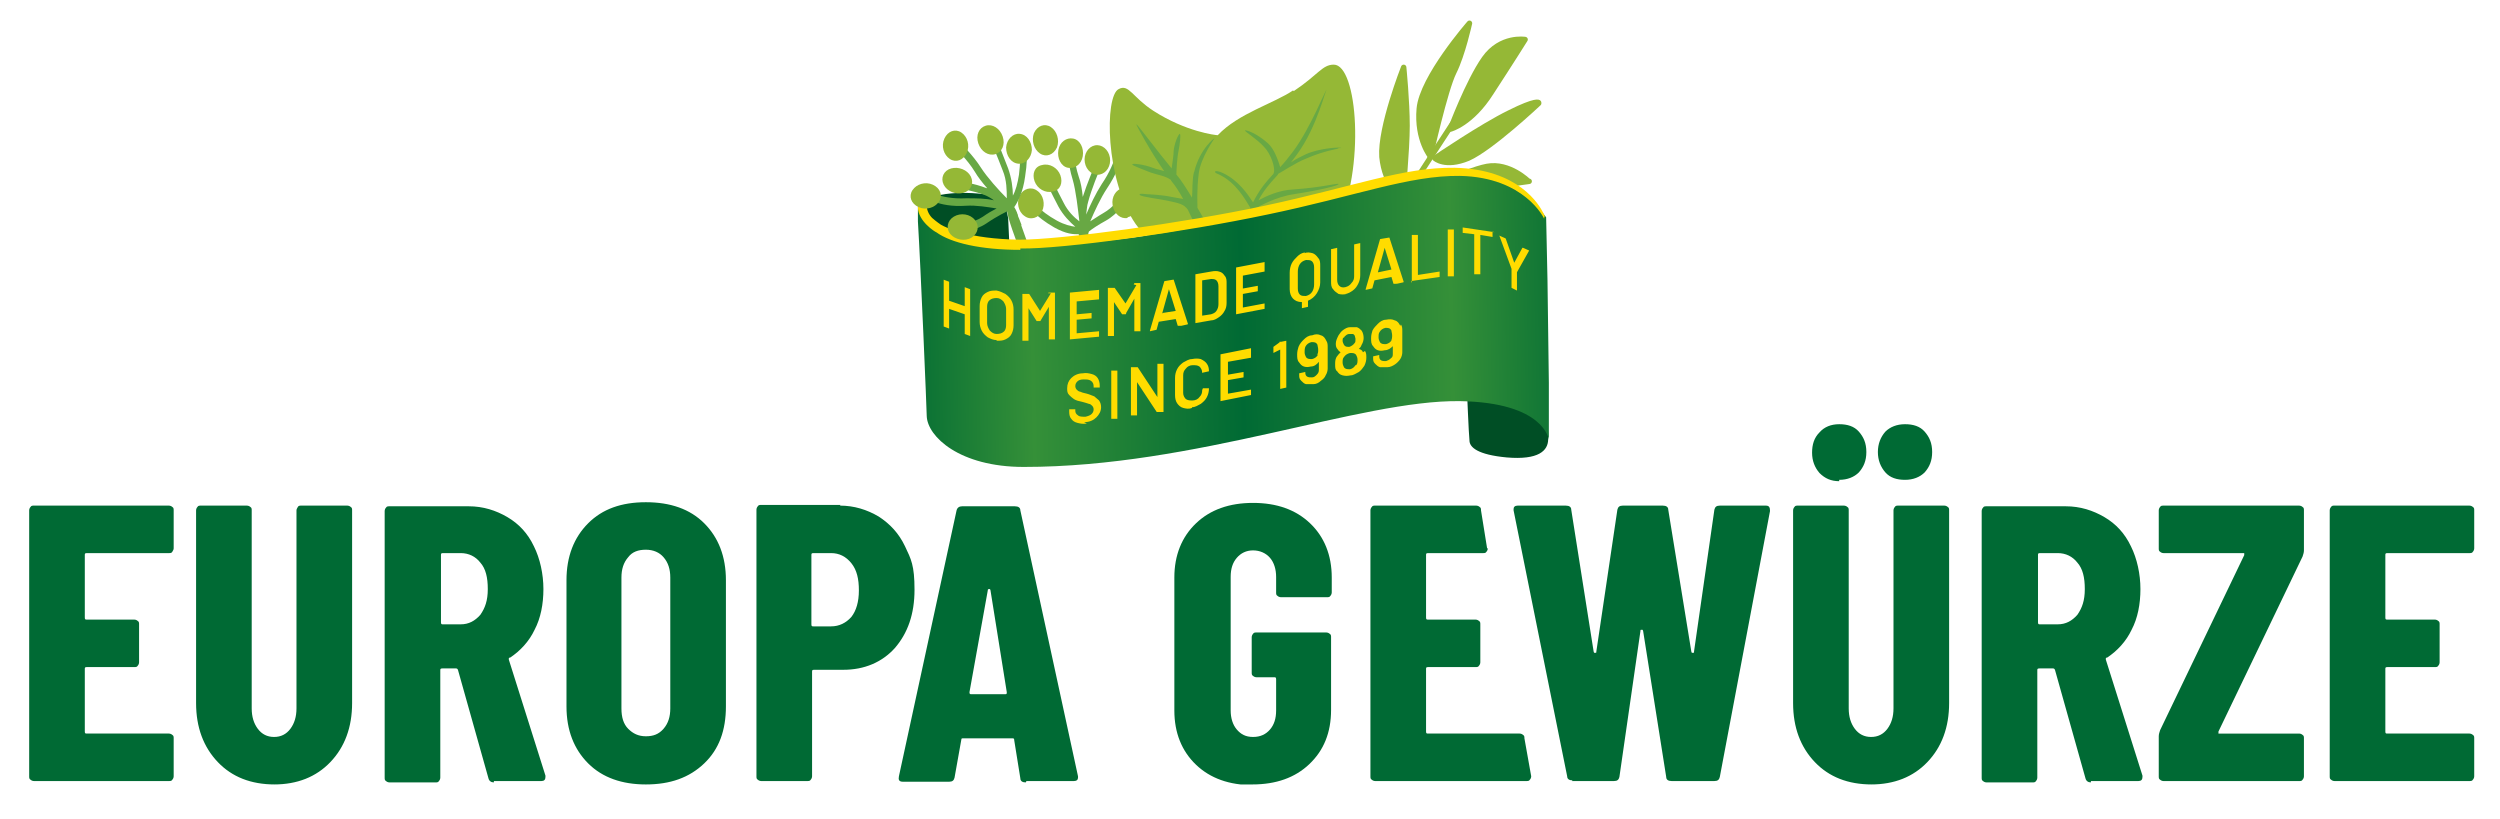 <svg xmlns="http://www.w3.org/2000/svg" xmlns:xlink="http://www.w3.org/1999/xlink" id="Ebene_1" data-name="Ebene 1" width="130mm" height="42.6mm" viewBox="0 0 368.5 120.7"><defs><style>      .cls-1 {        fill: #006a34;      }      .cls-1, .cls-2, .cls-3, .cls-4, .cls-5, .cls-6, .cls-7, .cls-8 {        stroke-width: 0px;      }      .cls-9 {        stroke: #95b836;        stroke-linecap: round;        stroke-linejoin: round;        stroke-width: .8px;      }      .cls-9, .cls-5 {        fill: none;      }      .cls-2 {        fill: #ffdc00;      }      .cls-3 {        fill: #004e25;      }      .cls-4 {        fill: #95b836;      }      .cls-10 {        clip-path: url(#clippath);      }      .cls-11 {        clip-path: url(#clippath-1);      }      .cls-12 {        clip-path: url(#clippath-3);      }      .cls-13 {        clip-path: url(#clippath-2);      }      .cls-6 {        fill: #359038;      }      .cls-7 {        fill: url(#Unbenannter_Verlauf_2);      }      .cls-8 {        fill: #68a844;      }    </style><clipPath id="clippath"><rect class="cls-5" x="4.3" y="3" width="360.4" height="112.6"></rect></clipPath><clipPath id="clippath-1"><rect class="cls-5" x="4.3" y="3" width="360.4" height="112.6"></rect></clipPath><clipPath id="clippath-2"><path class="cls-5" d="M150.3,36c-10.8.2-14.4-5-15-5.6v2.2c.4,6.5,1.3,27.9,1.3,28.7.1,3,4.8,7.5,14.3,7.5,25.4,0,49.6-9.9,64.3-9.7,12.5.2,13.1,5.7,13.1,5.7v-8.4s-.2-15.1-.2-15.1l-.2-9.3c-1.2-1.6-4.8-5.9-12-6.4h-3.1c-14.5.6-34.1,10.5-62.4,10.5"></path></clipPath><linearGradient id="Unbenannter_Verlauf_2" data-name="Unbenannter Verlauf 2" x1="0" y1="144.5" x2="1.1" y2="144.5" gradientTransform="translate(369 13664.6) rotate(1) scale(94.2 -94.2) skewX(-2)" gradientUnits="userSpaceOnUse"><stop offset="0" stop-color="#006a34"></stop><stop offset=".2" stop-color="#359038"></stop><stop offset=".5" stop-color="#006a34"></stop><stop offset=".8" stop-color="#359038"></stop><stop offset="1" stop-color="#006a34"></stop><stop offset="1" stop-color="#006a34"></stop></linearGradient><clipPath id="clippath-3"><rect class="cls-5" x="4.3" y="3" width="360.4" height="112.6"></rect></clipPath></defs><g class="cls-10"><path class="cls-1" d="M364.7,80.8v-5.6c0-.2,0-.4-.2-.5-.1-.1-.3-.2-.5-.2h-19.9c-.2,0-.4,0-.5.2-.1.1-.2.3-.2.5v39.2c0,.2,0,.4.2.5.1.1.3.2.5.2h19.9c.2,0,.4,0,.5-.2.1-.1.2-.3.2-.5v-5.6c0-.2,0-.4-.2-.5-.1-.1-.3-.2-.5-.2h-12.1c-.2,0-.3,0-.3-.3v-9.2c0-.2,0-.3.3-.3h7c.2,0,.4,0,.5-.2.1-.1.2-.3.2-.5v-5.6c0-.2,0-.4-.2-.5-.1-.1-.3-.2-.5-.2h-7c-.2,0-.3,0-.3-.3v-9.2c0-.2,0-.3.3-.3h12.1c.2,0,.4,0,.5-.2.1-.1.2-.3.2-.5M318.9,115.1h20c.2,0,.4,0,.5-.2.1-.1.2-.3.2-.5v-5.6c0-.2,0-.4-.2-.5-.1-.1-.3-.2-.5-.2h-11.7c-.1,0-.2,0-.2,0,0,0,0-.1,0-.3l12.4-25.8c.1-.3.2-.6.2-.9v-5.9c0-.2,0-.4-.2-.5-.1-.1-.3-.2-.5-.2h-20c-.2,0-.4,0-.5.2-.1.1-.2.3-.2.5v5.6c0,.2,0,.4.2.5.1.1.3.2.5.2h11.7c.1,0,.2,0,.2,0,0,0,0,.1,0,.3l-12.4,25.8c-.1.3-.2.6-.2.9v5.9c0,.2,0,.4.2.5.1.1.3.2.5.2M300.7,81.5h2.6c1.2,0,2.2.5,2.9,1.4.8.9,1.1,2.2,1.1,3.9s-.4,2.8-1.1,3.8c-.8.9-1.7,1.4-2.9,1.4h-2.6c-.2,0-.3,0-.3-.3v-9.9c0-.2,0-.3.3-.3M308.2,115.1h7c.4,0,.6-.2.6-.6v-.2c0,0-5.4-17.1-5.4-17.1,0,0,0-.1,0-.2,0,0,0-.1.2-.1,1.5-1,2.8-2.4,3.6-4.1.9-1.7,1.3-3.8,1.3-6s-.5-4.5-1.4-6.3c-.9-1.9-2.2-3.3-3.9-4.3-1.7-1-3.6-1.6-5.7-1.6h-11.7c-.2,0-.4,0-.5.2-.1.1-.2.3-.2.5v39.3c0,.2,0,.4.2.5.1.1.3.2.5.2h6.8c.2,0,.4,0,.5-.2.1-.1.2-.3.2-.5v-15.8c0-.2,0-.3.3-.3h2c.1,0,.2,0,.3.2l4.5,16c.1.4.4.6.8.6M280.8,70.7c1.2,0,2.2-.4,2.9-1.1.7-.8,1.1-1.7,1.1-3s-.4-2.2-1.1-3c-.7-.8-1.7-1.1-2.9-1.1s-2.2.4-2.9,1.1c-.7.8-1.1,1.8-1.1,3s.4,2.2,1.1,3c.7.8,1.7,1.1,2.9,1.1M271.1,70.7c1.2,0,2.2-.4,2.9-1.1.7-.8,1.1-1.7,1.1-3s-.4-2.2-1.1-3c-.7-.8-1.7-1.1-2.9-1.1s-2.2.4-2.9,1.2c-.8.8-1.1,1.8-1.1,3s.4,2.2,1.1,3c.8.8,1.7,1.2,2.9,1.2M275.8,115.6c3.4,0,6.2-1.1,8.3-3.3,2.1-2.2,3.2-5.1,3.2-8.7v-28.4c0-.2,0-.4-.2-.5-.1-.1-.3-.2-.5-.2h-6.8c-.2,0-.4,0-.5.2-.1.1-.2.3-.2.5v29.2c0,1.2-.3,2.2-.9,3-.6.8-1.4,1.2-2.4,1.2s-1.8-.4-2.4-1.2c-.6-.8-.9-1.8-.9-3v-29.2c0-.2,0-.4-.2-.5-.1-.1-.3-.2-.5-.2h-6.8c-.2,0-.4,0-.5.2-.1.1-.2.3-.2.5v28.4c0,3.6,1.1,6.5,3.2,8.7,2.1,2.2,4.9,3.3,8.4,3.3M95.2,108.5c-1.1,0-1.9-.4-2.6-1.1s-1-1.7-1-3v-19.3c0-1.2.3-2.2,1-3,.6-.8,1.5-1.1,2.6-1.1s2,.4,2.6,1.1c.7.8,1,1.8,1,3v19.3c0,1.2-.3,2.2-1,3-.7.8-1.5,1.1-2.6,1.1M95.2,115.6c3.6,0,6.4-1,8.6-3.1s3.2-4.9,3.2-8.4v-18.6c0-3.5-1.1-6.3-3.2-8.4s-5-3.1-8.6-3.1-6.4,1-8.5,3.1c-2.1,2.1-3.2,4.9-3.2,8.4v18.6c0,3.5,1.1,6.3,3.2,8.4,2.1,2.1,5,3.1,8.5,3.1M65.3,81.5h2.6c1.2,0,2.2.5,2.9,1.4.8.9,1.1,2.2,1.1,3.9s-.4,2.8-1.1,3.8c-.8.9-1.7,1.4-2.9,1.4h-2.6c-.2,0-.3,0-.3-.3v-9.9c0-.2,0-.3.3-.3M72.8,115.1h7c.4,0,.6-.2.6-.6v-.2c0,0-5.4-17.1-5.4-17.1,0,0,0-.1,0-.2,0,0,0-.1.2-.1,1.5-1,2.8-2.4,3.6-4.1.9-1.7,1.3-3.8,1.3-6s-.5-4.5-1.4-6.3c-.9-1.9-2.2-3.3-3.9-4.3-1.7-1-3.6-1.6-5.7-1.6h-11.7c-.2,0-.4,0-.5.2-.1.1-.2.3-.2.5v39.3c0,.2,0,.4.2.5.1.1.3.2.5.2h6.8c.2,0,.4,0,.5-.2.1-.1.2-.3.2-.5v-15.8c0-.2,0-.3.3-.3h2c.1,0,.2,0,.3.2l4.5,16c.1.4.4.6.8.6M40.4,115.6c3.4,0,6.2-1.1,8.3-3.3,2.1-2.2,3.2-5.1,3.2-8.7v-28.4c0-.2,0-.4-.2-.5-.1-.1-.3-.2-.5-.2h-6.8c-.2,0-.4,0-.5.2s-.2.3-.2.5v29.2c0,1.2-.3,2.2-.9,3-.6.8-1.4,1.2-2.4,1.2s-1.8-.4-2.4-1.2c-.6-.8-.9-1.8-.9-3v-29.2c0-.2,0-.4-.2-.5-.1-.1-.3-.2-.5-.2h-6.8c-.2,0-.4,0-.5.2-.1.1-.2.3-.2.5v28.4c0,3.6,1.1,6.5,3.2,8.7,2.1,2.2,4.9,3.3,8.4,3.3M25.6,80.8v-5.6c0-.2,0-.4-.2-.5-.1-.1-.3-.2-.5-.2H5c-.2,0-.4,0-.5.2-.1.1-.2.3-.2.5v39.2c0,.2,0,.4.2.5.1.1.3.2.5.2h19.9c.2,0,.4,0,.5-.2.1-.1.2-.3.2-.5v-5.6c0-.2,0-.4-.2-.5-.1-.1-.3-.2-.5-.2h-12.1c-.2,0-.3,0-.3-.3v-9.2c0-.2,0-.3.3-.3h7c.2,0,.4,0,.5-.2.1-.1.2-.3.2-.5v-5.6c0-.2,0-.4-.2-.5-.1-.1-.3-.2-.5-.2h-7c-.2,0-.3,0-.3-.3v-9.2c0-.2,0-.3.3-.3h12.1c.2,0,.4,0,.5-.2s.2-.3.2-.5"></path><path class="cls-1" d="M122.5,92.3h-2.6c-.2,0-.3,0-.3-.3v-10.2c0-.2,0-.3.3-.3h2.6c1.2,0,2.2.5,3,1.5.8,1,1.1,2.3,1.1,4s-.4,3-1.1,3.9c-.8.9-1.8,1.4-3,1.4M123.9,74.4h-11.7c-.2,0-.4,0-.5.2-.1.1-.2.3-.2.5v39.3c0,.2,0,.4.2.5.1.1.3.2.5.2h6.8c.2,0,.4,0,.5-.2.1-.1.2-.3.2-.5v-15.4c0-.2,0-.3.3-.3h4.3c3.1,0,5.7-1.1,7.6-3.2,1.9-2.2,2.9-5,2.9-8.6s-.5-4.5-1.4-6.4c-.9-1.9-2.2-3.3-3.9-4.4-1.7-1-3.6-1.6-5.7-1.6"></path><path class="cls-1" d="M142.9,102l2.7-15c0-.1,0-.2.2-.2s.1,0,.2.2l2.4,15c0,.2,0,.3-.2.3h-5c-.2,0-.3,0-.3-.3M151.3,115.1h7c.4,0,.6-.2.6-.5v-.2c0,0-8.5-39.2-8.5-39.2,0-.4-.3-.6-.8-.6h-7.8c-.4,0-.7.2-.8.6l-8.5,39.2c-.1.5,0,.8.6.8h6.8c.5,0,.7-.2.8-.6l1-5.6c0-.2.1-.2.3-.2h7.2c.2,0,.3,0,.3.3l.9,5.6c0,.4.3.6.8.6"></path><path class="cls-1" d="M184.6,115.6c3.5,0,6.3-1,8.4-3,2.1-2,3.2-4.6,3.2-8v-10.7c0-.2,0-.4-.2-.5-.1-.1-.3-.2-.5-.2h-10.3c-.2,0-.4,0-.5.2-.1.1-.2.3-.2.5v5.2c0,.2,0,.4.2.5.1.1.3.2.5.2h2.6c.2,0,.3,0,.3.3v4.6c0,1.2-.3,2.1-.9,2.8-.6.7-1.4,1.1-2.5,1.1s-1.8-.4-2.4-1.1c-.6-.7-.9-1.7-.9-2.8v-19.7c0-1.2.3-2.1.9-2.8.6-.7,1.4-1.1,2.4-1.1s1.9.4,2.5,1.1c.6.7.9,1.7.9,2.8v2.3c0,.2,0,.4.2.5.1.1.3.2.5.2h6.8c.2,0,.4,0,.5-.2.1-.1.2-.3.2-.5v-2.2c0-3.3-1.1-6-3.2-8-2.1-2-4.9-3-8.4-3s-6.3,1-8.4,3c-2.1,2-3.2,4.7-3.2,8v19.6c0,3.3,1.1,6,3.2,8,2.1,2,4.9,3,8.4,3"></path><path class="cls-1" d="M219.2,80.8l-.9-5.6c0-.2,0-.4-.2-.5-.1-.1-.3-.2-.5-.2h-14.9c-.2,0-.4,0-.5.2-.1.1-.2.3-.2.5v39.2c0,.2,0,.4.2.5.1.1.3.2.5.2h22.3c.2,0,.4,0,.5-.2.1-.1.2-.3.2-.5l-1-5.6c0-.2,0-.4-.2-.5-.1-.1-.3-.2-.5-.2h-13.5c-.2,0-.3,0-.3-.3v-9.2c0-.2,0-.3.3-.3h7c.2,0,.4,0,.5-.2.1-.1.2-.3.2-.5v-5.6c0-.2,0-.4-.2-.5-.1-.1-.3-.2-.5-.2h-7c-.2,0-.3,0-.3-.3v-9.2c0-.2,0-.3.3-.3h8.1c.2,0,.4,0,.5-.2.1-.1.2-.3.2-.5"></path><path class="cls-1" d="M231.7,115.1h6.2c.5,0,.7-.2.8-.6l3.1-21.5c0-.2,0-.2.2-.2s.1,0,.2.2l3.4,21.5c0,.4.3.6.8.6h6.3c.5,0,.7-.2.8-.6l7.4-39.2c0-.5-.1-.8-.6-.8h-6.8c-.5,0-.7.2-.8.6l-3,20.9c0,.2,0,.2-.2.2s-.1,0-.2-.2l-3.4-20.9c0-.4-.3-.6-.8-.6h-5.9c-.5,0-.7.2-.8.6l-3.1,20.9c0,.2,0,.2-.2.2s-.1,0-.2-.2l-3.3-20.9c0-.4-.3-.6-.8-.6h-7.1c-.4,0-.6.2-.6.5v.2c0,0,7.9,39.2,7.9,39.2,0,.4.3.6.8.6"></path><path class="cls-8" d="M150.5,33.1c2.3,6.3,6.9,20.6,7,20.8,0,.2,0,.4,0,.6,0,0-.1.1-.2.1-.2.1-.8,0-.9-.3,0-.1-4.9-14.2-7.2-20.5-1.8-5.1-.6-6.1,1.4-.6"></path><path class="cls-3" d="M148.9,38.6l-.3-6.5-.2-.9.4-1-.3-.3s0-1-4.3-1.4c-4.7-.4-8.6.5-8.6,2.2l.2,9.7,13.1-1.8Z"></path><path class="cls-8" d="M158.6,65.7c0-.1,2-11.7,2-18.5,0-6.2-1.1-11.2-1.6-12.7-.8,0-1.8,0-3.6-1-2.8-1.6-3.9-3.2-3.9-3.2-.2-.2-.1-.6,0-.8.2-.2.5-.1.7.1,0,0,.9,1.4,3.6,2.9,1.1.6,2,.8,2.7.9-.8-.7-1.8-1.7-2.5-3-1-1.9-2-4-2-4-.1-.3,0-.6.2-.7.2-.1.5,0,.6.2,0,0,1,2.1,2,4,.6,1.2,1.5,2.1,2.3,2.7-.2-1.7-.5-4.5-1-6.2-.7-2.2-.8-4.8-.8-4.9,0-.3.2-.6.4-.6.3,0,.5.2.5.5,0,0,.1,2.5.8,4.6.3.8.5,1.9.6,3,.6-1.9,1.6-4.2,1.6-4.3.1-.3.4-.4.6-.2s.3.5.2.7c0,0-1.1,2.6-1.6,4.5-.2.6-.2,1.3-.3,1.9.6-1.4,1.4-3.1,2.3-4.5,2.4-3.5,2.4-6.2,2.4-6.2,0-.3.2-.6.5-.6.3,0,.5.2.5.5,0,.1,0,3-2.6,6.9-1,1.5-1.9,3.5-2.5,4.9.5-.3,1.2-.8,1.9-1.2,1.6-.9,2.4-2.2,2.4-2.3.1-.3.4-.3.7-.1.2.2.3.5.1.8,0,0-.3.4-.7,1-.5.5-1.2,1.2-2.1,1.7-1.1.6-2,1.2-2.5,1.6,0,0,0,.2-.1.2.4,1.7,1.6,6.7,1.6,13,0,6.9-2.4,18.2-2.5,18.7,0,.1,0,.2-.1.3-.1.1-.3.2-.4.1-.3,0-.4-.4-.3-.7"></path><path class="cls-4" d="M166.2,32.1c-1,.2-2-.6-2.2-1.9-.2-1.2.5-2.3,1.5-2.5,1-.2,2,.6,2.2,1.8s-.5,2.3-1.5,2.5"></path><path class="cls-4" d="M162.1,25.7c-1,.2-2-.6-2.2-1.8-.2-1.2.5-2.3,1.5-2.5,1-.2,2,.6,2.2,1.8.2,1.2-.5,2.3-1.5,2.5"></path><path class="cls-4" d="M152.5,26.7c-.4-1.1,0-2.2,1.1-2.4,1.1-.3,2.3.4,2.7,1.5s0,2.2-1.1,2.4c-1.1.3-2.3-.4-2.7-1.5"></path><path class="cls-4" d="M153.6,31.1c-.5,1-1.7,1.4-2.6.7-.9-.6-1.2-2-.7-3,.5-1,1.7-1.4,2.6-.7.9.6,1.2,2,.7,3"></path><path class="cls-4" d="M157.4,24.7c1,.2,2-.5,2.2-1.7.2-1.2-.4-2.4-1.4-2.6-1-.2-2,.5-2.2,1.7-.2,1.2.4,2.4,1.4,2.6"></path><path class="cls-4" d="M165.5,23.4c1,.2,2-.7,2.1-1.9.1-1.2-.6-2.3-1.6-2.5-1-.2-2,.7-2.1,1.9-.1,1.2.6,2.3,1.6,2.5"></path><path class="cls-4" d="M190.6,13.3c-2.8,1.9-8.1,3.4-11.1,6.6-.3,0-4.7-.5-9.5-3.6-3.1-2-3.6-4-5.1-3.2-2.1,1-2,13.4,2.5,19.9,2.2,3.2,6.8,4.1,10.5,2.6.2,0,.4-.2.7-.3.8.9,1.9,2.1,5.2,3.3,3.3,1.2,11-.4,13.2-5,4.3-8.8,3.1-24.1-.4-24.1-1.7,0-2.3,1.5-5.9,3.9"></path><path class="cls-8" d="M176,25.3c-.3,1.1-.2,2.8-.3,3.8-.8-1.3-1.6-2.6-2.3-3.4,0-.4.1-2.5.3-3.4.2-1,.4-2.5.2-2.6-.2,0-.8,1.4-.9,2.5,0,.6-.2,1.8-.3,2.6-2-2.4-5.1-6.6-5.2-6.5-.1,0,2.2,4.2,4.1,6.9-.6-.2-1.2-.3-1.7-.5-1.3-.5-3-.7-3-.5,0,.2,1.5.7,2.7,1.2,1.2.4,2.2.5,3,1.1,0,0,0,.1.1.2.5.6,1.1,1.5,1.7,2.6-.6-.1-1.2-.2-1.7-.3-1.3-.3-3.5-.4-3.6-.4-.2,0-1.3-.2-1.1.1.2.3,3,.6,4.3.9,1.3.3,2.2.4,2.8,1.3,0,0,0,0,0,0,1.3,2.6,2.3,5.2,2.3,5.3,0,.1.9-.6,1.1-.6,0,0,.1,0,.2,0,.2,0,.3-.3.2-.5,0-.2-1.1-2.3-2.4-4.5v-.5c0,0-.1-2.3.2-4.6s2.3-5.1,2.3-5.1c.2-.3-2.2,1.5-3,5"></path><path class="cls-8" d="M197.7,21.8c0-.2-3.2,0-5.2.9-.6.3-1.5.7-2.2,1.2.3-.4.6-.8.9-1.2,3-4.1,4.2-9.7,4.4-9.6-.2,0-2.4,5.7-5,9.2-.7.9-1.3,1.7-1.9,2.3-.3-1-.9-2.7-1.8-3.5-1.8-1.6-3.3-2-3.4-1.9,0,.2,1.7,1.2,2.8,2.4,1,1,1.8,3.2,1.4,4-1.2,1.3-2.1,2.4-3,4.2-.8-1.2-2.1-3.2-4.4-4.3-.6-.3-1.2-.4-1.2-.2s.4.3.6.4c2.5,1.2,3.8,3.6,4.6,4.9-1.3,2.9-2.3,6.5-2.3,6.5,0,.2,0,.4.3.5,0,0,0,0,.1,0,.2,0,.3-.1.3-.3,0,0,1-3.7,2.3-6.6.6-.3,3-1.7,5.7-2.1,3.9-.6,6.7-1.3,6.6-1.5,0-.2-2.3.5-6.7.8-2.1.1-4,1-5.1,1.6.8-1.5,1.6-2.4,2.7-3.6,0,0,.2-.2.2-.3.4-.2,2.7-1.7,4-2.2,3.2-1.4,4.9-1.4,4.9-1.6"></path></g><line class="cls-9" x1="202.9" y1="35.4" x2="214.1" y2="18.2"></line><g class="cls-11"><path class="cls-4" d="M206.7,29.5s-2.6-2.2-3-6.4c-.3-4.3,3.2-13.2,3.2-13.2,0,0,.5,5,.5,8.6,0,3.6-.7,11-.7,11"></path><path class="cls-9" d="M206.7,29.5s-2.6-2.2-3-6.4c-.3-4.3,3.2-13.2,3.2-13.2,0,0,.5,5,.5,8.6,0,3.6-.7,11-.7,11Z"></path><path class="cls-4" d="M210.9,23.1s-2.1-2.5-1.7-7.1c.4-4.6,7.4-12.6,7.4-12.6,0,0-1,4.6-2.3,7.2-1.3,2.6-3.5,12.5-3.5,12.5"></path><path class="cls-9" d="M210.9,23.1s-2.1-2.5-1.7-7.1c.4-4.6,7.4-12.6,7.4-12.6,0,0-1,4.6-2.3,7.2-1.3,2.6-3.5,12.5-3.5,12.5Z"></path><path class="cls-4" d="M213.8,19s3.1-.8,6-5.4c3-4.6,5-7.8,5-7.8,0,0-3.6-.6-6,2.8-2.4,3.4-5,10.4-5,10.4"></path><path class="cls-9" d="M213.8,19s3.1-.8,6-5.4c3-4.6,5-7.8,5-7.8,0,0-3.6-.6-6,2.8-2.4,3.4-5,10.4-5,10.4Z"></path><path class="cls-4" d="M226.8,15.1s-.3-.5-4.3,1.5c-4.1,2-11,6.7-11,6.7,0,0,1.5,1.4,4.9,0,3.4-1.5,10.4-8.1,10.4-8.1"></path><path class="cls-9" d="M226.8,15.1s-.3-.5-4.3,1.5c-4.1,2-11,6.7-11,6.7,0,0,1.5,1.4,4.9,0,3.4-1.5,10.4-8.1,10.4-8.1Z"></path><path class="cls-4" d="M225.3,26.7s-2.8-2.8-6.1-2.2c-3.3.6-12,4.8-12,4.8,0,0,4,.4,7.3-.6,3.3-1,10.9-2,10.9-2"></path><path class="cls-9" d="M225.3,26.7s-2.8-2.8-6.1-2.2c-3.3.6-12,4.8-12,4.8,0,0,4,.4,7.3-.6,3.3-1,10.9-2,10.9-2Z"></path><path class="cls-3" d="M216.2,56.8s.3,7.4.4,8.1c0,1,1.2,2.1,5.5,2.5,4.7.4,6.1-1,6.1-2.7l-.2-9.7-11.8,1.8Z"></path></g><g class="cls-13"><polygon class="cls-7" points="134.6 23.9 228.2 25.5 229 70.4 135.4 68.8 134.6 23.9"></polygon></g><g class="cls-12"><path class="cls-2" d="M150.4,36.8c-5.8,0-10.2-1-12.4-2.6-.1,0-2.7-1.6-2.7-3.7,0-.6.2-.6,1-1.2.8-.5,3.4-.8,3.4-.8,0,0-3,.2-3.1,1.8,0,.6.3,1.3.8,1.8.1.1.7.6,1.3,1,.7.4,4,2.1,11.6,2.2h0c6.1,0,23.9-2.4,36.1-5,13.1-2.8,20.4-5.7,28-5.6,9.5.2,12.5,5.5,13.1,6.7s0,.2.1.3,0,.5,0,.5c0,0-2.8-6.1-12.4-6.3-7.5-.1-15.4,3-28.4,5.7-12.3,2.6-30.1,5.1-36.4,5h0Z"></path><path class="cls-8" d="M148.5,31.1s0,0,0,0c0,0,0,0,0,0,0,0-1.5.7-3.1,1.8-1.8,1.2-3.4,1.1-3.5,1.1-.3,0-.5-.3-.5-.6,0-.3.2-.5.5-.5,0,0,1.5,0,3-1,.7-.5,1.4-.9,2-1.2-1.3-.2-3-.5-4.5-.4-4.2.3-6.3-1.4-6.4-1.5-.2-.2-.3-.5-.1-.8.1-.2.4-.3.7-.1,0,0,1.8,1.5,5.8,1.3,1.4,0,2.9,0,4.1.3-.4-.3-.9-.6-1.4-.8-1.6-.6-3.8-1-4.1-1-.3,0-.4-.3-.4-.6,0-.3.3-.5.5-.5.1,0,2.5.4,4.3,1.1,0,0,0,0,.1,0-.7-.8-1.4-1.7-1.8-2.4-1.1-1.8-2.8-3.4-2.8-3.4-.2-.2-.2-.5,0-.8.2-.2.5-.3.7,0,0,0,1.8,1.7,3,3.6.9,1.4,2.6,3.3,3.8,4.5,0-1.1,0-2.7-.6-4.1-.8-2.1-1.7-4.2-1.7-4.2-.1-.3,0-.6.2-.7.2-.1.5,0,.6.3,0,0,.9,2.2,1.7,4.3.5,1.4.7,2.9.7,4,.4-.7.7-1.8.9-3.1.4-3.3,0-5,0-5,0-.3,0-.6.3-.7.2,0,.5,0,.6.4,0,0,.6,1.9,0,5.6-.3,2.3-1.1,3.8-1.6,4.5,1,1.6.5,2.6-.6.8"></path><path class="cls-6" d="M140.7,27.7s0,0,0,0c0,0,0,0,0,0"></path><path class="cls-4" d="M142.5,22.5c-.5,1.1-1.6,1.5-2.5.9-.9-.6-1.3-1.9-.8-3,.5-1.1,1.6-1.5,2.5-.9.9.6,1.3,1.9.8,3"></path><path class="cls-4" d="M137.5,27.2c1.1.5,1.5,1.6.9,2.5-.6.9-1.9,1.3-3,.8-1.1-.5-1.5-1.6-.9-2.5.6-.9,1.9-1.3,3-.8"></path><path class="cls-4" d="M143.1,26c-.5-1-1.8-1.5-2.9-1.2-1.1.3-1.6,1.4-1.1,2.4.5,1,1.8,1.5,2.9,1.2,1.1-.3,1.6-1.4,1.1-2.4"></path><path class="cls-4" d="M146.7,22.7c1-.3,1.5-1.4,1.1-2.6s-1.5-1.9-2.5-1.6c-1,.3-1.5,1.4-1.1,2.6.4,1.2,1.5,1.9,2.5,1.6"></path><path class="cls-4" d="M150.1,24.1c1,.1,1.9-.8,2-2,0-1.2-.7-2.3-1.8-2.4-1-.1-1.9.8-2,2,0,1.2.7,2.3,1.8,2.4"></path><path class="cls-4" d="M143.7,32.4c-.7-.9-2.1-1.1-3.1-.5-1,.6-1.2,1.8-.5,2.6s2.1,1.1,3.1.5c1-.6,1.2-1.8.5-2.6"></path><path class="cls-4" d="M155.8,21.7c-.5,1.1-1.6,1.5-2.5.9-.9-.6-1.3-1.9-.9-3,.5-1.1,1.6-1.5,2.5-.9.9.6,1.3,1.9.9,3"></path><path class="cls-2" d="M205.2,50c-.2.4-.5.6-.9.7-.4,0-.7,0-.9-.3-.1-.2-.2-.4-.2-.7,0-.3,0-.5.1-.7.2-.4.5-.6.9-.7.4,0,.7,0,.9.4,0,.2.1.4.1.7,0,.3,0,.6-.2.8M206.4,48c-.2-.4-.4-.7-.8-.8-.4-.2-.8-.2-1.3-.1-.5,0-.9.3-1.2.6-.3.3-.6.6-.8,1-.1.3-.2.7-.2,1.1,0,.5,0,.9.3,1.2.2.3.4.5.7.6s.6.1,1,0c.5,0,.9-.3,1.2-.6,0,0,0,0,0,0s0,0,0,0v1.1c0,.3,0,.5-.3.7-.2.2-.4.3-.7.4-.3,0-.5,0-.7-.1-.2-.1-.3-.3-.3-.6h0c0-.1,0-.1,0-.2,0,0,0,0,0,0l-.9.2s0,0,0,0c0,0,0,0,0,0v.2c0,.4,0,.6.3.9.2.2.4.4.7.5.3,0,.7,0,1.1,0,.4,0,.8-.2,1.1-.4.3-.2.6-.5.8-.8s.3-.7.3-1v-3.1c0-.4,0-.7-.2-1M199.8,53.8c-.2.3-.4.5-.8.6-.4,0-.7,0-.9-.3-.1-.2-.2-.4-.2-.7,0-.3,0-.6.2-.8.2-.3.5-.5.9-.6.4,0,.7,0,.9.3.1.2.2.4.2.7,0,.3,0,.6-.2.8M198.1,49.8c0-.2.2-.3.3-.4.1-.1.3-.2.5-.2.2,0,.4,0,.5,0,.1,0,.3.2.3.3,0,.1.1.3.1.4,0,.3,0,.5-.1.6-.2.3-.5.5-.8.6-.4,0-.6,0-.8-.3-.1-.2-.2-.4-.2-.6,0-.1,0-.3.1-.5M200.9,51.9c-.1-.3-.3-.4-.6-.5,0,0,0,0,0,0,.2-.2.3-.3.4-.6.2-.3.3-.7.3-1,0-.4-.1-.8-.3-1.1-.2-.2-.4-.4-.7-.5-.3,0-.6,0-1,0-.4,0-.7.2-1,.4-.3.2-.5.5-.7.8-.2.4-.4.8-.4,1.2,0,.3,0,.6.3.9.1.2.3.3.4.4,0,0,0,0,0,0-.2.2-.4.4-.6.7-.2.4-.2.7-.2,1.1,0,.4,0,.8.3,1,.2.3.4.5.8.6s.7.1,1.2,0c.4,0,.8-.3,1.2-.5.3-.2.6-.6.8-.9.2-.4.3-.8.3-1.2,0-.4,0-.7-.2-1M194.3,52.2c-.2.4-.5.6-.9.7-.4,0-.7,0-.9-.3-.1-.2-.2-.4-.2-.7,0-.3,0-.5.1-.8.2-.4.5-.6.9-.7.4,0,.7,0,.9.4,0,.2.1.4.1.7,0,.3,0,.6-.2.8M195.5,50.2c-.2-.4-.4-.7-.8-.8-.4-.2-.8-.2-1.3,0-.5,0-.9.3-1.2.6-.3.3-.6.6-.8,1.1-.1.3-.2.7-.2,1.1,0,.5,0,.9.3,1.2.2.3.4.5.7.6s.6.1,1,0c.5,0,.9-.3,1.2-.7,0,0,0,0,0,0,0,0,0,0,0,0v1.1c0,.3,0,.5-.3.8-.2.2-.4.4-.7.4-.3,0-.5,0-.7-.1-.2-.1-.3-.3-.3-.6h0c0-.1,0-.1,0-.1,0,0,0,0,0,0l-.9.2s0,0,0,0c0,0,0,0,0,0v.2c0,.4,0,.6.3.9s.4.4.7.5c.3,0,.7,0,1.1,0,.4,0,.8-.2,1.1-.5.3-.2.6-.5.7-.8.2-.3.3-.7.3-1v-3.1c0-.4,0-.7-.2-1M188.8,50.3l-1.1.8c0,0,0,0,0,.2v.7s0,0,0,0c0,0,0,0,0,0,0,0,0,0,0,0l1-.5s0,0,0,0c0,0,0,0,0,0v5.8s0,0,0,0c0,0,0,0,0,0l.9-.2s0,0,0,0c0,0,0,0,0,0v-6.9s0,0,0,0c0,0,0,0,0,0l-1,.2s0,0-.1,0M184.4,52.1v-.8s0,0,0,0c0,0,0,0,0,0l-4.5.9s0,0,0,0c0,0,0,0,0,0v6.9s0,0,0,0c0,0,0,0,0,0l4.5-.9s0,0,0,0c0,0,0,0,0,0v-.8s0,0,0,0c0,0,0,0,0,0l-3.4.6s0,0,0,0v-2s0,0,0,0l2.3-.4s0,0,0,0c0,0,0,0,0,0v-.8s0,0,0,0c0,0,0,0,0,0l-2.3.4s0,0,0,0v-1.9s0,0,0,0l3.4-.6s0,0,0,0c0,0,0,0,0,0M175.7,60c.5,0,.9-.3,1.3-.5.4-.3.7-.6.9-1,.2-.4.3-.8.3-1.3,0,0,0,0,0,0,0,0,0,0,0,0h-.9c0,.1-.1.2-.1.3,0,.4-.1.7-.4,1-.2.3-.6.5-1,.5-.4,0-.7,0-1-.2-.2-.2-.4-.5-.4-.9v-2.6c0-.4.1-.7.4-1,.2-.3.6-.5,1-.5s.7,0,1,.2c.2.2.4.5.4.9,0,0,0,.1.1,0l.9-.2s0,0,0,0c0,0,0,0,0,0,0-.5-.1-.8-.3-1.1-.2-.3-.5-.5-.9-.7-.4-.1-.8-.1-1.3,0-.5,0-.9.3-1.3.5-.4.3-.7.6-.9,1-.2.4-.3.8-.3,1.3v2.5c0,.5.1.9.3,1.2.2.3.5.6.9.7.4.1.8.2,1.3,0M170.6,53.8v4.7s0,0,0,0c0,0,0,0,0,0l-2.9-4.4s0,0-.1,0h-.9c0,.1,0,.2,0,.2s0,0,0,0v6.9s0,0,0,0c0,0,0,0,0,0h.9c0-.1,0-.2,0-.2,0,0,0,0,0,0v-4.7s0,0,0,0c0,0,0,0,0,0l2.9,4.4c0,0,0,0,.1,0h.9c0-.1,0-.2,0-.2,0,0,0,0,0,0v-6.9s0,0,0,0c0,0,0,0,0,0h-.9c0,.1,0,.2,0,.2,0,0,0,0,0,0M163.8,61.7h.9c0-.1,0-.1,0-.2,0,0,0,0,0,0v-6.9s0,0,0,0c0,0,0,0,0,0h-.9c0,.1,0,.1,0,.2,0,0,0,0,0,0v6.9s0,0,0,0c0,0,0,0,0,0M159.8,62.2c.8,0,1.4-.3,1.8-.7.4-.4.7-.9.7-1.5,0-.4-.1-.7-.3-1-.2-.2-.5-.4-.7-.6-.3-.1-.7-.3-1.1-.4-.5-.1-.8-.2-1-.3-.2,0-.4-.2-.5-.3-.1-.1-.2-.3-.2-.5,0-.3.1-.5.3-.7.2-.2.5-.3.9-.3.5,0,.8,0,1.1.2.3.2.4.5.4.8h0c0,.1,0,.2,0,.2,0,0,0,0,0,0h.9c0,0,0-.1,0-.1,0,0,0,0,0,0v-.2c0-.4-.1-.8-.3-1.1-.2-.3-.5-.5-.9-.6-.4-.1-.8-.2-1.3-.1-.7,0-1.3.3-1.7.7-.4.4-.6.9-.6,1.5,0,.4,0,.7.3,1,.2.2.4.4.7.6s.7.3,1.2.4c.4.1.7.2,1,.3.2,0,.4.2.5.3.1.1.2.3.2.5,0,.3-.1.5-.3.7-.2.2-.5.3-.9.4-.5,0-.9,0-1.1-.2-.3-.2-.4-.4-.4-.7v-.2s0,0,0,0c0,0,0,0,0,0h-.9c0,0,0,.1,0,.1,0,0,0,0,0,0v.3c0,.4.1.8.3,1,.2.3.5.5.9.6.4.1.8.2,1.4.1"></path><path class="cls-2" d="M222.8,42.4l.8.4s0,0,0,0c0,0,0,0,0,0v-2.7s0,0,0,0l1.8-3.2s0,0,0,0c0,0,0,0,0,0l-.9-.4c0,0,0,0-.1,0l-1.2,2.2s0,0,0,0l-1.2-3.4c0,0,0-.1-.1-.2l-.9-.4c0,0,0,0,0,0,0,0,0,0,0,0l1.8,4.9s0,0,0,0v2.7s0,0,0,.1c0,0,0,0,0,0M220.3,34.2l-4.7-.7s0,0,0,0c0,0,0,0,0,0v.8s0,0,0,0c0,0,0,0,0,0l1.7.2s0,0,0,0v5.9s0,0,0,0c0,0,0,0,0,0h.9c0,.1,0,.1,0,.1,0,0,0,0,0,0v-5.9s0,0,0,0l1.8.3s0,0,0,0c0,0,0,0,0,0v-.8s0,0,0,0c0,0,0,0,0,0M213.4,40.7h.9s0,0,0,0c0,0,0,0,0,0v-6.9s0,0,0,0c0,0,0,0,0,0h-.9s0,0,0,0c0,0,0,0,0,0v6.9s0,0,0,0c0,0,0,0,0,0M208,41.4l4.2-.6s0,0,0,0c0,0,0,0,0,0v-.8s0,0,0,0c0,0,0,0,0,0l-3.2.5s0,0,0,0v-5.9s0,0,0,0c0,0,0,0,0,0h-.9c0,.1,0,.2,0,.2,0,0,0,0,0,0v6.9s0,0,0,0c0,0,0,0,0,0M203.1,40.1l1-3.6s0,0,0,0,0,0,0,0l1,3.2s0,0,0,0l-1.9.4s0,0,0,0M205.9,41.8l.9-.2c0,0,.1,0,.1-.1,0,0,0,0,0,0l-2.1-6.5c0,0,0,0-.1,0l-1.2.2c0,0-.1,0-.1.1l-2.1,7.3s0,0,0,.1c0,0,0,0,0,0l.9-.2c0,0,.1,0,.1-.1l.3-1.1s0,0,0,0l2.5-.5s0,0,0,0l.3,1c0,0,0,0,.1,0M198.2,43.3c.5,0,.9-.3,1.2-.5.4-.3.6-.6.8-1,.2-.4.3-.8.3-1.3v-4.7s0,0,0,0c0,0,0,0,0,0l-.9.2s0,0,0,0c0,0,0,0,0,0v4.7c0,.4-.1.7-.4,1-.2.3-.5.5-.9.6s-.7,0-.9-.2c-.2-.2-.3-.5-.3-.9v-4.7s0,0,0,0,0,0,0,0l-.9.2s0,0,0,0c0,0,0,0,0,0v4.7c0,.5,0,.9.3,1.2.2.3.5.5.8.7.4.1.8.1,1.2,0M193.7,41.9c0,.4-.1.8-.3,1.1-.2.3-.5.5-.9.6-.4,0-.7,0-.9-.2-.2-.2-.3-.5-.3-.9v-2.5c0-.4.1-.8.3-1.1.2-.3.5-.5.9-.6.4,0,.7,0,.9.2.2.2.3.5.3.9v2.5ZM192.4,37.2c-.5,0-.9.3-1.2.6-.3.3-.6.6-.8,1-.2.4-.3.9-.3,1.4v2.4c0,.6.2,1.1.5,1.4s.7.5,1.3.5c0,0,0,0,0,0v.9s0,0,0,0c0,0,0,0,0,0l.9-.2s0,0,0,0c0,0,0,0,0,0v-.9s0,0,0,0c.5-.2,1-.6,1.3-1.1s.5-1,.5-1.6v-2.4c0-.5,0-.9-.3-1.2-.2-.3-.5-.6-.8-.7-.4-.1-.8-.2-1.2,0M186.4,39.4v-.8s0,0,0,0,0,0,0,0l-4.2.8s0,0,0,0c0,0,0,0,0,0v6.9s0,0,0,0c0,0,0,0,0,0l4.2-.8s0,0,0,0c0,0,0,0,0,0v-.8s0,0,0,0c0,0,0,0,0,0l-3.2.6s0,0,0,0v-2s0,0,0,0l2.2-.4s0,0,0,0c0,0,0,0,0,0v-.8s0,0,0,0,0,0,0,0l-2.2.4s0,0,0,0v-1.9s0,0,0,0l3.2-.6s0,0,0,0c0,0,0,0,0,0M177.2,46.3v-5s0,0,0,0l1.3-.2c.3,0,.6,0,.8.2.2.2.3.5.3.9v2.6c0,.4-.1.7-.3,1-.2.3-.5.4-.8.5l-1.3.2s0,0,0,0M176.2,47.6l2.3-.4c.4,0,.8-.2,1.2-.5.3-.2.6-.5.8-.9.2-.3.3-.7.3-1.2v-2.9c0-.4,0-.8-.3-1.1-.2-.3-.4-.5-.8-.6-.3-.1-.7-.1-1.2,0l-2.3.4s0,0,0,0c0,0,0,0,0,0v6.9s0,0,0,0c0,0,0,0,0,0M171.3,46.2l1-3.6s0,0,0,0c0,0,0,0,0,0l1,3.2s0,0,0,0l-1.9.3s0,0,0,0M174.1,48l.9-.2c0,0,.1,0,.1-.1,0,0,0,0,0,0l-2.1-6.5c0,0,0,0-.1,0l-1.2.2c0,0-.1,0-.1.1l-2.1,7.2s0,0,0,.1c0,0,0,0,0,0l.9-.2c0,0,.1,0,.1-.1l.3-1.1s0,0,0,0l2.5-.4s0,0,0,0l.3,1c0,0,0,0,.1,0M167.5,42l-1.6,2.7s0,0,0,0c0,0,0,0,0,0l-1.6-2.3s0,0-.1,0h-.9c0,.1,0,.1,0,.2,0,0,0,0,0,0v6.9s0,0,0,0c0,0,0,0,0,0h.9c0-.1,0-.1,0-.2,0,0,0,0,0,0v-4.8s0,0,0,0c0,0,0,0,0,0l1.2,1.8c0,0,0,0,.1,0h.4c0,0,.1,0,.1-.2l1.2-2.1s0,0,0,0c0,0,0,0,0,0v4.8s0,0,0,0c0,0,0,0,0,0h.9c0-.1,0-.1,0-.2,0,0,0,0,0,0v-6.9s0,0,0,0c0,0,0,0,0,0h-.9c0,.1-.1.2-.1.2M162,43.5v-.8s0,0,0,0c0,0,0,0,0,0l-4.3.4s0,0,0,0c0,0,0,0,0,0v6.9s0,0,0,0c0,0,0,0,0,0l4.3-.4s0,0,0,0c0,0,0,0,0,0v-.8s0,0,0,0c0,0,0,0,0,0l-3.3.3s0,0,0,0v-2s0,0,0,0l2.2-.2s0,0,0,0c0,0,0,0,0,0v-.8s0,0,0,0c0,0,0,0,0,0l-2.2.2s0,0,0,0v-1.9s0,0,0,0l3.3-.3s0,0,0,0c0,0,0,0,0,0M154.9,43.2l-1.6,2.6s0,0,0,0c0,0,0,0,0,0l-1.6-2.5c0,0,0,0-.1,0h-.9s0,0,0,0c0,0,0,0,0,0v6.9s0,0,0,0c0,0,0,0,0,0h.9s0,0,0,0c0,0,0,0,0,0v-4.8s0,0,0,0c0,0,0,0,0,0l1.2,1.9c0,0,0,0,.1,0h.4c0,0,.1,0,.1-.1l1.2-2s0,0,0,0,0,0,0,0v4.8s0,0,0,0c0,0,0,0,0,0h.9s0,0,0,0c0,0,0,0,0,0v-6.9s0,0,0,0c0,0,0,0,0,0h-.9c0,0-.1,0-.1.1M146.9,49.2c-.4,0-.7-.2-1-.5-.2-.3-.4-.7-.4-1.1v-2.4c0-.4.1-.8.4-1,.2-.2.6-.3,1-.3.4,0,.7.2,1,.5.2.3.4.7.4,1.1v2.4c0,.4-.1.8-.4,1-.2.2-.6.3-1,.3M146.9,50.2c.5,0,.9,0,1.3-.2.4-.2.7-.4.9-.8.2-.4.3-.8.3-1.3v-2.3c0-.5-.1-.9-.3-1.3-.2-.4-.5-.7-.9-1-.4-.2-.8-.4-1.3-.5-.5,0-.9,0-1.3.2-.4.2-.7.4-.9.8-.2.4-.3.8-.3,1.3v2.3c0,.5.1.9.3,1.3.2.4.5.7.9,1,.4.2.8.4,1.3.4M142.2,42.3v2.8s0,0,0,0l-2.3-.8s0,0,0,0v-2.8s0,0,0,0c0,0,0,0,0,0l-.8-.3s0,0,0,0c0,0,0,0,0,0v6.9s0,0,0,0c0,0,0,0,0,0l.8.3s0,0,0,0c0,0,0,0,0,0v-2.9s0,0,0,0l2.3.8s0,0,0,0v2.9s0,0,0,0c0,0,0,0,0,0l.8.3s0,0,0,0c0,0,0,0,0,0v-6.9s0,0,0,0c0,0,0,0,0,0l-.8-.3s0,0,0,0c0,0,0,0,0,0"></path></g></svg>